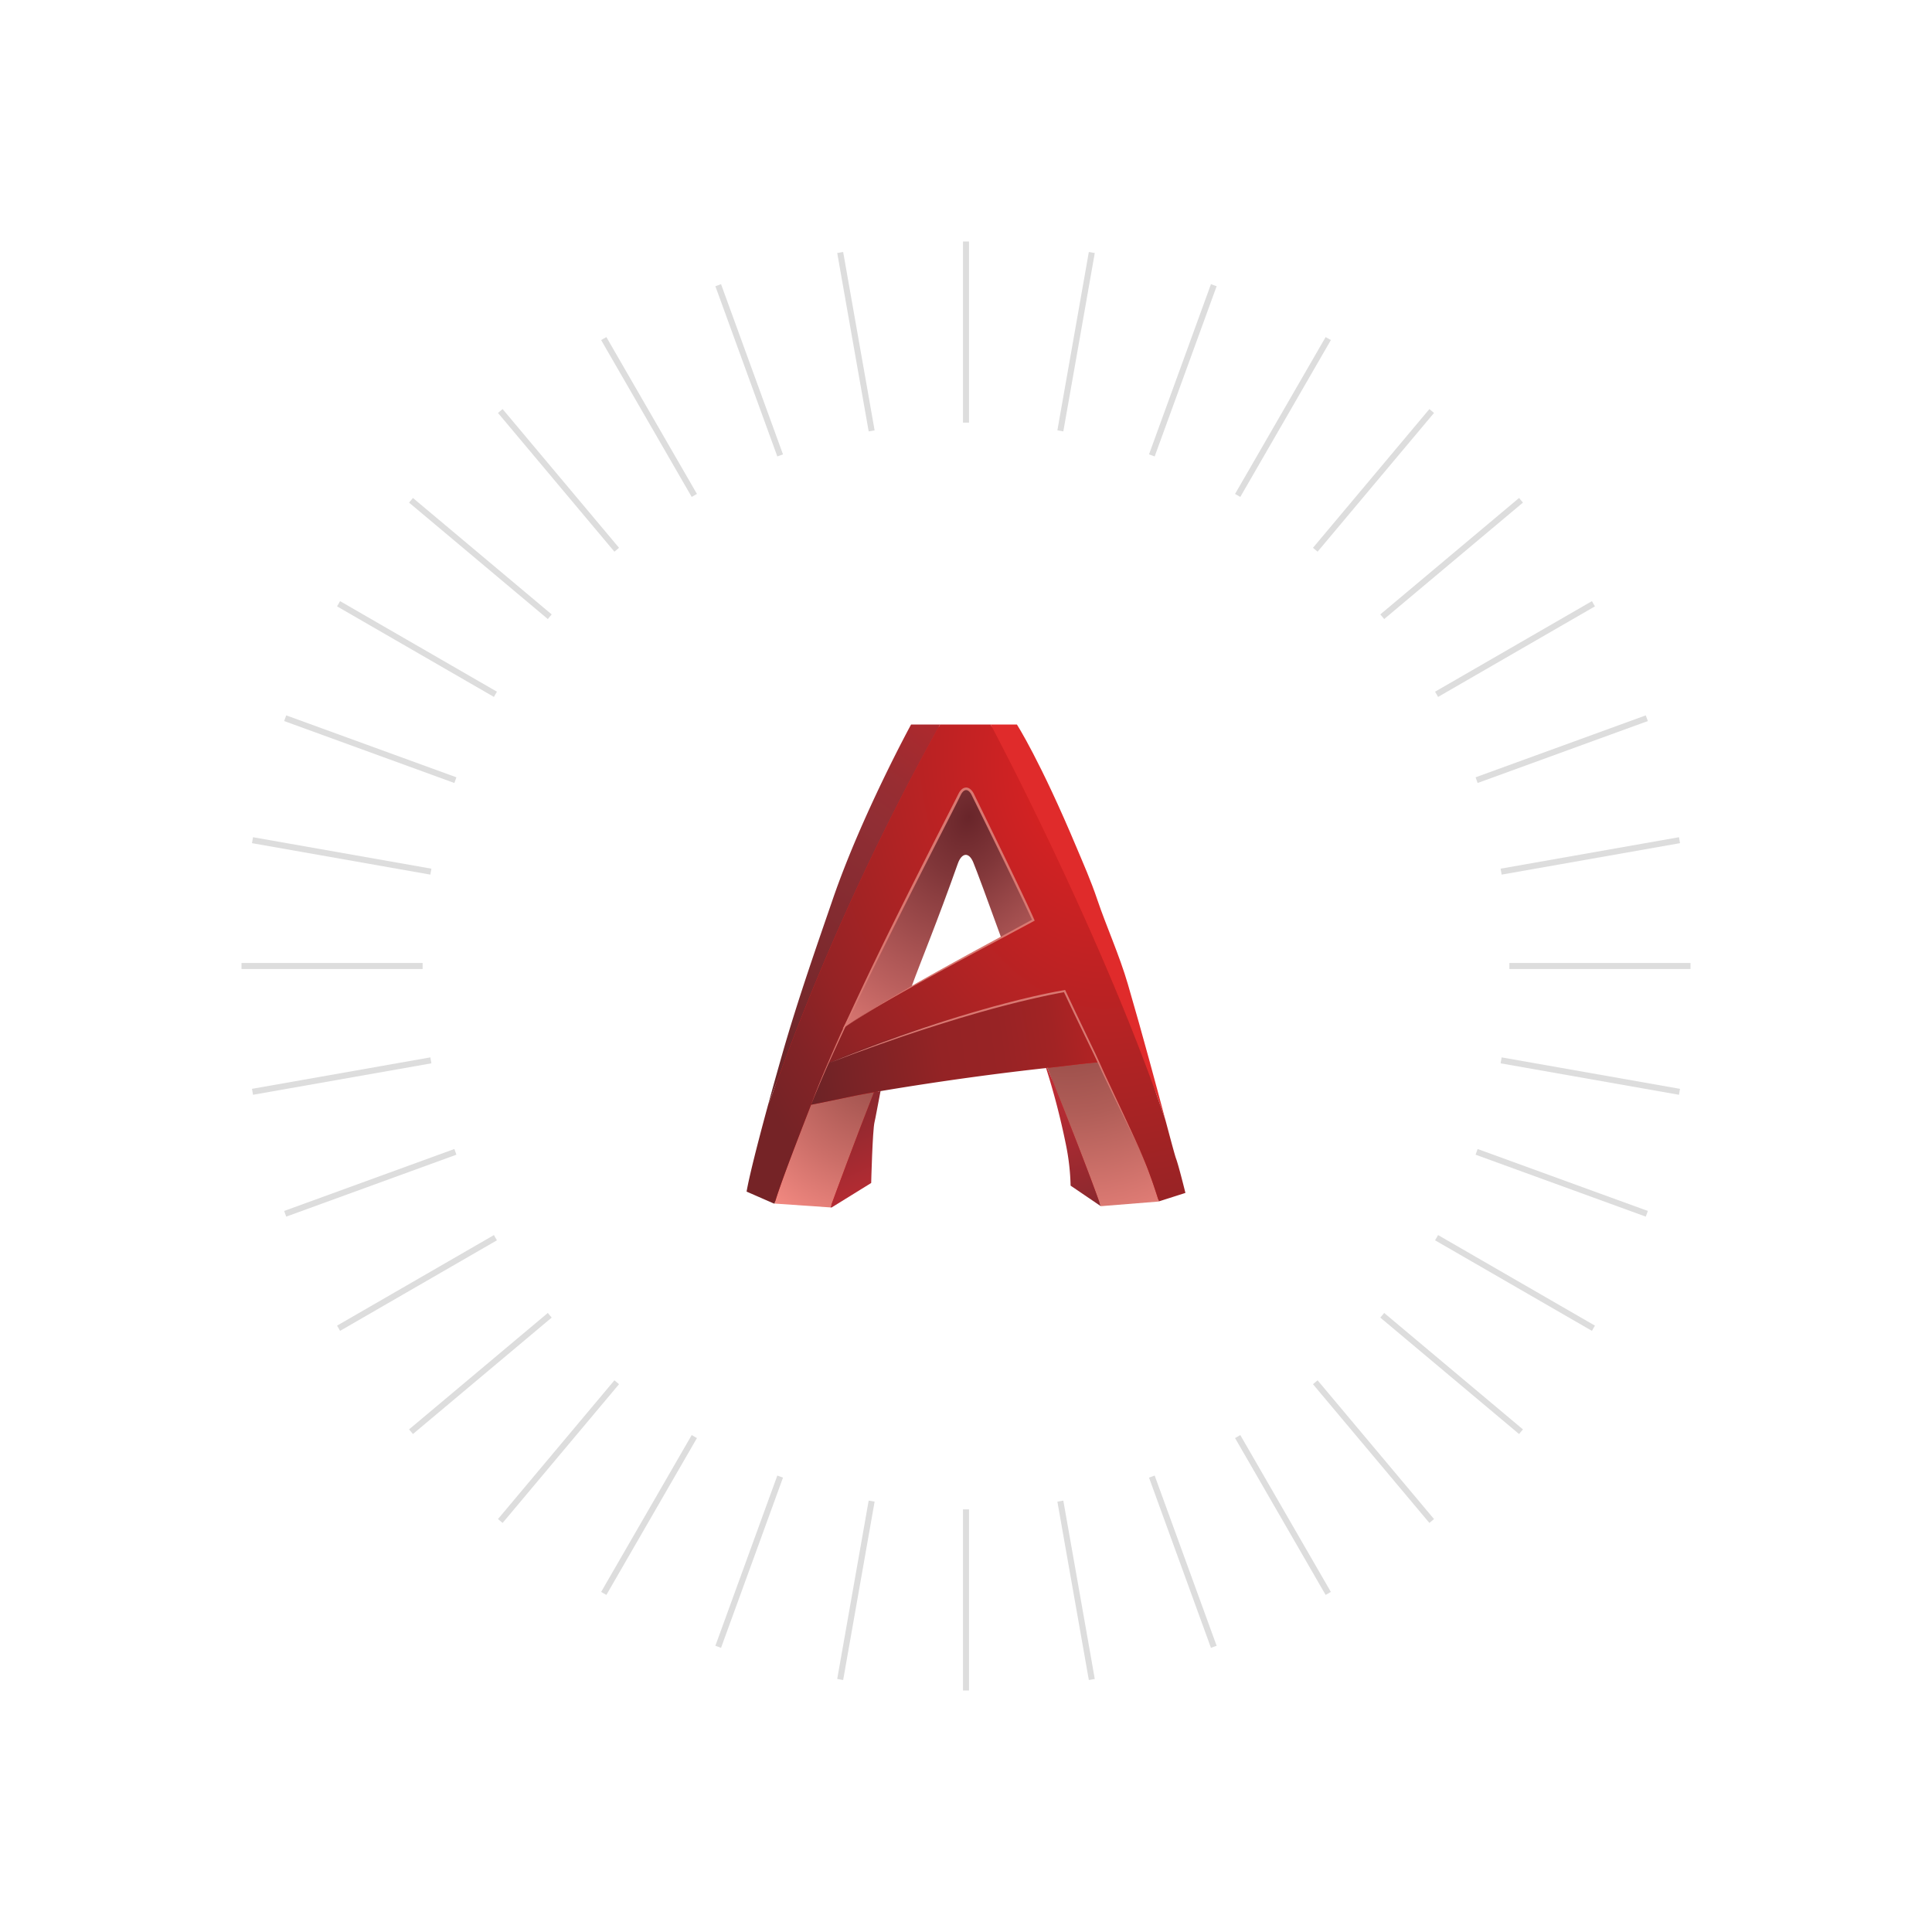 <svg xmlns="http://www.w3.org/2000/svg" xmlns:xlink="http://www.w3.org/1999/xlink" viewBox="0 0 320 320"><defs><style>@keyframes fade{0%,60%,to{opacity:0}15%{opacity:1}30%{opacity:.5}}@keyframes pulse{0%,to{opacity:0}50%{opacity:.15}}#background{fill:#fff}.hashmark{fill:none;stroke:#ddd;stroke-width:1px;animation:fade 3.6s linear infinite;animation-fill-mode:backwards}#hashmark_1{animation-delay:0s}#hashmark_2{animation-delay:.1s}#hashmark_3{animation-delay:.2s}#hashmark_4{animation-delay:.3s}#hashmark_5{animation-delay:.4s}#hashmark_6{animation-delay:.5s}#hashmark_7{animation-delay:.6s}#hashmark_8{animation-delay:.7s}#hashmark_9{animation-delay:.8s}#hashmark_10{animation-delay:.9s}#hashmark_11{animation-delay:1s}#hashmark_12{animation-delay:1.1s}#hashmark_13{animation-delay:1.2s}#hashmark_14{animation-delay:1.3s}#hashmark_15{animation-delay:1.4s}#hashmark_16{animation-delay:1.5s}#hashmark_17{animation-delay:1.6s}#hashmark_18{animation-delay:1.7s}#hashmark_19{animation-delay:1.8s}#hashmark_20{animation-delay:1.9s}#hashmark_21{animation-delay:2s}#hashmark_22{animation-delay:2.1s}#hashmark_23{animation-delay:2.2s}#hashmark_24{animation-delay:2.3s}#hashmark_25{animation-delay:2.4s}#hashmark_26{animation-delay:2.5s}#hashmark_27{animation-delay:2.6s}#hashmark_28{animation-delay:2.7s}#hashmark_29{animation-delay:2.8s}#hashmark_30{animation-delay:2.9s}#hashmark_31{animation-delay:3s}#hashmark_32{animation-delay:3.1s}#hashmark_33{animation-delay:3.2s}#hashmark_34{animation-delay:3.3s}#hashmark_35{animation-delay:3.4s}#hashmark_36{animation-delay:3.5s}#Logo{animation:pulse 1.8s ease-in infinite;animation-fill-mode:backwards}.cls-acadlogo-2{fill:#d22}.cls-acadlogo-3{fill:url(#acadlogo-radial-gradient-2)}.cls-acadlogo-4{fill:url(#acadlogo-radial-gradient-3)}.cls-acadlogo-5{fill:url(#acadlogo-radial-gradient-4)}.cls-acadlogo-6{fill:url(#acadlogo-linear-gradient)}.cls-acadlogo-7{fill:url(#acadlogo-linear-gradient-2)}.cls-acadlogo-8{fill:url(#acadlogo-linear-gradient-3)}.cls-acadlogo-9{fill:#e02b2b}.cls-acadlogo-10{fill:url(#acadlogo-radial-gradient-5)}.cls-acadlogo-11{fill:url(#acadlogo-linear-gradient-4)}.cls-acadlogo-12{fill:#d97871}</style><radialGradient id="acadlogo-radial-gradient-2" cx="-1782.855" cy="-1627.982" r="67.889" gradientTransform="matrix(-.356 .922 -.685 -.257 -1589.394 1360.754)" gradientUnits="userSpaceOnUse"><stop offset="0" stop-color="#69252a"/><stop offset=".149" stop-color="#803639"/><stop offset=".459" stop-color="#bb605e"/><stop offset=".736" stop-color="#f48a82"/></radialGradient><radialGradient id="acadlogo-radial-gradient-3" cx="-1789.921" cy="-1657.66" r="66.998" gradientTransform="matrix(-.368 .917 -.666 -.26 -1612.811 1376.439)" gradientUnits="userSpaceOnUse"><stop offset=".004" stop-color="#793835"/><stop offset=".141" stop-color="#904743"/><stop offset=".429" stop-color="#cb6e68"/><stop offset=".615" stop-color="#f48a82"/></radialGradient><radialGradient id="acadlogo-radial-gradient-4" cx="-795.384" cy="-1487.635" r="68.427" gradientTransform="matrix(.258 .953 -.722 .19 -695.258 1190.874)" gradientUnits="userSpaceOnUse"><stop offset=".004" stop-color="#793835"/><stop offset=".129" stop-color="#803c39"/><stop offset=".307" stop-color="#934945"/><stop offset=".518" stop-color="#b15e58"/><stop offset=".751" stop-color="#dc7a73"/><stop offset=".868" stop-color="#f48a82"/></radialGradient><linearGradient id="acadlogo-linear-gradient" x1="130.663" x2="146.823" y1="712.531" y2="747.428" gradientTransform="translate(0 -546)" gradientUnits="userSpaceOnUse"><stop offset="0" stop-color="#512427"/><stop offset=".958" stop-color="#be2c34"/></linearGradient><linearGradient id="acadlogo-linear-gradient-2" x1="187.76" x2="173.191" y1="767.76" y2="724.291" xlink:href="#acadlogo-linear-gradient"/><linearGradient id="acadlogo-linear-gradient-3" x1="169.915" x2="119.285" y1="653.992" y2="725.303" gradientTransform="translate(0 -546)" gradientUnits="userSpaceOnUse"><stop offset="0" stop-color="#d22"/><stop offset=".043" stop-color="#d32424"/><stop offset=".211" stop-color="#ae292d"/><stop offset=".348" stop-color="#982d32"/><stop offset=".436" stop-color="#902e34"/><stop offset=".981" stop-color="#682427"/></linearGradient><radialGradient id="acadlogo-radial-gradient-5" cx="-825.408" cy="-1769.014" r="100.722" gradientTransform="matrix(.245 .97 -.641 .162 -754.024 1217.675)" gradientUnits="userSpaceOnUse"><stop offset="0" stop-color="#d22"/><stop offset=".738" stop-color="#942325"/><stop offset=".869" stop-color="#822326"/><stop offset="1" stop-color="#752326"/></radialGradient><linearGradient id="acadlogo-linear-gradient-4" x1="119.553" x2="194.416" y1="725.316" y2="713.667" gradientTransform="translate(0 -546)" gradientUnits="userSpaceOnUse"><stop offset="0" stop-color="#512427"/><stop offset=".25" stop-color="#752326"/><stop offset=".484" stop-color="#942325"/><stop offset=".615" stop-color="#982325"/><stop offset=".731" stop-color="#a22324"/><stop offset=".842" stop-color="#b52324"/><stop offset=".949" stop-color="#ce2223"/><stop offset="1" stop-color="#d22"/></linearGradient></defs><path id="background" d="M0 0H320V320H0z"/>/* just for previewing */<g id="Logo"><path d="M128.239,198.983l-4.193-1.835c.424-2.306,1.585-6.99,3.289-13.271q.127-.469.258-.947c.42-1.536.871-3.165,1.342-4.841.331-1.179.672-2.38,1.013-3.571,2.275-7.953,5.231-16.523,7.388-22.781.32-.928.625-1.813.912-2.648,4.43-12.91,11.892-26.938,12.853-28.725h17.106c.654,1.059,4.333,7.222,9.812,20.298.18.431.371.879.568,1.343.899,2.116,1.918,4.514,2.799,7.134.593,1.762,1.299,3.584,2.047,5.513,1.07,2.76,2.176,5.614,3.01,8.471,1.101,3.772,2.252,7.852,3.516,12.473,1.053,3.847,1.975,7.3,2.716,10.074.937,3.506,1.556,5.823,1.748,6.337.367.984,1.199,4.277,1.463,5.336l-4.097,1.307-.011.005-9.37.752-4.742-3.223a39.873,39.873,0,0,0-.783-6.681,122.291,122.291,0,0,0-3.293-12.707l-.089-.287-.299.033c-8.877.975-18.108,2.261-27.438,3.821l-.249.042-.048.248c-.192.988-.366,1.909-.514,2.696-.22,1.165-.393,2.086-.474,2.406-.315,1.245-.526,8.638-.562,9.98l-6.295,3.895Zm31.702-57.756c-.396,0-1.14.221-1.662,1.697-2.237,6.323-4.049,10.968-5.505,14.699-.78,1.998-1.453,3.724-1.984,5.187l-.331.912.849-.469q.794-.439,1.604-.88c4.214-2.296,8.293-4.394,12.122-6.236q.472-.227.945-.452l.298-.142-.112-.311c-2.232-6.18-4.144-11.34-4.649-12.548C160.985,141.416,160.302,141.227,159.941,141.227Z" class="cls-acadlogo-2"/><path d="M158.643,143.045c.642-1.815,1.822-1.98,2.558-.22.517,1.237,2.461,6.493,4.642,12.531,2.266-1.167,3.311-1.825,5.311-2.945-2.256-5.049-9.22-19.64-10.064-20.889-.89-1.317-.89-2.195-2.002-.22-1.087,1.93-17.105,34.664-19.557,39.129,3.577-2.17,6.559-4.346,11.469-7.056C152.486,159.284,155.163,152.878,158.643,143.045Z" class="cls-acadlogo-3"/><path d="M144.762,180.904c-3.679.623-6.446,1.313-10.428,2.078-.029.077-.058.154-.086.228-1.006,2.618-4.964,12.658-5.957,16.14l9.254.637C138.548,197.242,141.495,189.235,144.762,180.904Z" class="cls-acadlogo-4"/><path d="M182.252,176.626c-.07-.16-.175-.394-.309-.687-2.768.235-4.813.543-8.471.943,3.529,8.79,7.115,17.914,8.845,22.891l.012.008,9.564-.768.049-.024c-.386-1.257-1.374-4.359-2.496-7C188.002,188.587,183.253,178.93,182.252,176.626Z" class="cls-acadlogo-5"/><path d="M137.544,199.987l.191.013,6.561-4.06s.222-8.779.556-10.096c.138-.546.506-2.621.993-5.122q-.539.09-1.084.182C141.495,189.235,138.548,197.242,137.544,199.987Z" class="cls-acadlogo-6"/><path d="M176.548,189.575a38.022,38.022,0,0,1,.778,6.804l4.992,3.394c-1.73-4.978-5.316-14.102-8.845-22.891-.07.008-.139.015-.209.023A122.112,122.112,0,0,1,176.548,189.575Z" class="cls-acadlogo-7"/><path d="M150.904,120s-8.198,15.034-12.98,28.971c-2.262,6.594-5.697,16.331-8.306,25.447-.345,1.205-.683,2.398-1.013,3.572-.467,1.662-.917,3.285-1.343,4.844.182-.304.82-2.091,1.93-5.078.434-1.166.939-2.515,1.517-4.03A412.113,412.113,0,0,1,155.712,120h-4.807Z" class="cls-acadlogo-8"/><path d="M190.331,175.499c-1.07-3.91-2.267-8.195-3.518-12.479-1.416-4.849-3.614-9.697-5.061-13.998-1.082-3.214-2.381-6.124-3.377-8.501C172.259,125.926,168.429,120,168.429,120h-4.354c2.192,4.167,8.226,15.846,14.785,30.343,1.868,4.128,3.778,8.484,5.654,12.96,1.683,4.015,3.338,8.127,4.911,12.258,1.272,3.34,2.489,6.692,3.623,10.014C192.31,182.815,191.382,179.338,190.331,175.499Z" class="cls-acadlogo-9"/><path d="M194.785,191.88c-.185-.495-.81-2.833-1.737-6.304-1.134-3.322-2.352-6.674-3.623-10.014-1.573-4.13-3.228-8.242-4.911-12.258-1.876-4.476-3.786-8.832-5.654-12.96C172.301,135.846,166.267,124.167,164.075,120H155.712a412.117,412.117,0,0,0-25.002,53.727c-.578,1.515-1.083,2.864-1.517,4.03-1.11,2.986-1.748,4.773-1.93,5.078q-.131.478-.258.947c-1.682,6.196-2.948,11.268-3.346,13.585l4.514,1.975.118.008c.993-3.482,4.951-13.522,5.957-16.14.028-.074.057-.15.086-.228.664-1.756,1.772-4.368,2.722-6.918.925-2.483,2.375-5.45,2.475-5.631,2.425-4.416,18.484-37.124,19.557-39.129.493-.921,1.158-1.185,2.002.22.746,1.243,7.788,15.794,10.064,20.889-2.242,1.137-26.557,14.024-31.623,18.021-.057.105-1.721,3.607-2.475,5.631,4.92-1.944,21.663-8.456,39.265-11.911h0c2.257,4.846,4.704,9.772,5.623,11.785.134.293.239.527.309.687,1.001,2.304,5.75,11.962,7.195,15.363,1.122,2.641,2.11,5.743,2.496,7l4.398-1.403S195.235,193.085,194.785,191.88Z" class="cls-acadlogo-10"/><path d="M176.321,164.153a201.068,201.068,0,0,0-39.265,11.911c-.934,2.508-2.044,5.125-2.722,6.918,3.982-.764,6.75-1.455,10.428-2.078q.544-.092,1.084-.182c10.642-1.78,19.91-2.994,27.418-3.818.07-.007.139-.015.209-.023,3.658-.4,5.703-.707,8.471-.943C181.025,173.925,178.578,168.999,176.321,164.153Z" class="cls-acadlogo-11"/><path d="M139.913,170.196c.598-.451,1.214-.879,1.837-1.296.311-.209.626-.412.94-.618l.948-.604q.953-.596,1.915-1.178.962-.581,1.931-1.152l1.942-1.134,1.949-1.121q1.953-1.115,3.916-2.21,3.929-2.187,7.882-4.329l3.952-2.144c1.317-.715,2.636-1.427,3.945-2.152l-.075.224c-.715-1.574-1.461-3.137-2.206-4.7q-1.12-2.343-2.256-4.679-2.27-4.673-4.569-9.333l-.574-1.165-.287-.583-.143-.292-.036-.073-.018-.037c-.004-.009.006.011-.003-.006l-.01-.018c-.027-.048-.054-.095-.079-.133a1.7,1.7,0,0,0-.373-.435.671.671,0,0,0-.456-.164.75.75,0,0,0-.445.219,1.847,1.847,0,0,0-.348.464c-.025.043-.047.089-.07.134l-.072.146-.143.292-.291.583-.585,1.161-1.177,2.316q-2.369,4.625-4.721,9.257-2.348,4.635-4.658,9.288l-2.305,4.656q-1.146,2.331-2.277,4.669-1.132,2.338-2.239,4.688c-.736,1.568-1.472,3.135-2.193,4.709q-1.087,2.359-2.124,4.741c-.685,1.59-1.363,3.184-2.003,4.794.608-1.622,1.25-3.231,1.915-4.831q1.007-2.396,2.054-4.775c.346-.794.705-1.583,1.056-2.375l1.079-2.364q1.089-2.36,2.197-4.71,1.107-2.351,2.236-4.692c.752-1.56,1.503-3.122,2.27-4.675q2.295-4.663,4.631-9.305,2.334-4.643,4.694-9.273l1.181-2.314.588-1.157.291-.579.144-.291.072-.145c.027-.051.051-.103.081-.154a2.258,2.258,0,0,1,.431-.568,1.165,1.165,0,0,1,.704-.329.971.971,0,0,1,.405.061,1.259,1.259,0,0,1,.337.193,2.106,2.106,0,0,1,.469.545c.034.052.06.1.086.146l.01.018c-.002-.005.014.026.016.03l.018.036.036.073.142.291.285.583.571,1.167q2.284,4.667,4.548,9.345,1.13,2.34,2.246,4.687c.744,1.565,1.481,3.133,2.186,4.719l.065.147-.14.076c-1.318.718-2.641,1.42-3.963,2.126l-3.967,2.116q-3.964,2.119-7.911,4.272l-1.971,1.079-1.967,1.087-1.961,1.098-1.954,1.111q-.974.561-1.943,1.13-.968.571-1.928,1.155l-.957.589c-.316.201-.634.399-.948.603C141.139,169.336,140.518,169.755,139.913,170.196Z" class="cls-acadlogo-12"/><path d="M137.244,176.101l2.375-.949,1.189-.471.594-.236.598-.228,2.391-.91c.399-.15.796-.306,1.197-.452l1.203-.435,2.407-.868,2.418-.836c.403-.138.805-.281,1.21-.416l1.215-.401,1.215-.401c.405-.134.81-.268,1.217-.395l2.443-.761,2.453-.73c.408-.123.819-.239,1.23-.354l1.232-.348.616-.174.618-.166,1.236-.331c.412-.112.825-.218,1.239-.322l1.241-.315c.414-.104.83-.201,1.244-.301.415-.1.83-.201,1.246-.293l1.25-.278,1.253-.263c.837-.167,1.676-.332,2.518-.477l.126-.022.053.115c1.078,2.326,2.185,4.639,3.296,6.95.554,1.156,1.115,2.31,1.66,3.471.272.581.545,1.162.803,1.752l.389.88.398.873c1.074,2.328,2.183,4.641,3.264,6.967l1.614,3.493c.533,1.167,1.06,2.336,1.553,3.521q-.391-.879-.802-1.748l-.824-1.738-1.675-3.463-1.681-3.461c-.559-1.154-1.117-2.309-1.667-3.468l-.41-.873-.398-.876c-.262-.583-.541-1.159-.819-1.737l-1.679-3.461c-1.119-2.308-2.234-4.618-3.322-6.942l.179.093c-.838.147-1.672.315-2.506.484l-1.249.267-1.246.281c-.416.09-.83.19-1.244.288-.414.099-.829.194-1.243.296l-1.239.31c-.413.102-.826.206-1.238.317l-1.235.326-.618.164-.615.171-1.231.343c-.411.114-.821.228-1.229.35l-2.452.72-2.443.751c-.408.122-.814.251-1.22.381l-1.218.388-1.218.388c-.406.131-.809.269-1.213.402l-2.425.809-2.414.842-1.207.42c-.403.139-.802.288-1.203.431l-2.405.868-.601.217-.598.225-1.197.451Z" class="cls-acadlogo-12"/></g><g id="hashmarks"><path id="hashmark_36" d="M144.372 71.367L139.162 41.823" class="hashmark"/><path id="hashmark_35" d="M129.218 75.428L118.958 47.237" class="hashmark"/><path id="hashmark_34" d="M115 82.058L100 56.077" class="hashmark"/><path id="hashmark_33" d="M102.149 91.056L82.865 68.075" class="hashmark"/><path id="hashmark_32" d="M91.056 102.149L68.075 82.865" class="hashmark"/><path id="hashmark_31" d="M82.058 115L56.077 100" class="hashmark"/><path id="hashmark_30" d="M75.428 129.218L47.237 118.958" class="hashmark"/><path id="hashmark_29" d="M71.367 144.372L41.823 139.162" class="hashmark"/><path id="hashmark_28" d="M70 160L40 160" class="hashmark"/><path id="hashmark_27" d="M71.367 175.628L41.823 180.838" class="hashmark"/><path id="hashmark_26" d="M75.428 190.782L47.237 201.042" class="hashmark"/><path id="hashmark_25" d="M82.058 205L56.077 220" class="hashmark"/><path id="hashmark_24" d="M91.056 217.851L68.075 237.135" class="hashmark"/><path id="hashmark_23" d="M102.149 228.944L82.865 251.925" class="hashmark"/><path id="hashmark_22" d="M115 237.942L100 263.923" class="hashmark"/><path id="hashmark_21" d="M129.218 244.572L118.958 272.763" class="hashmark"/><path id="hashmark_20" d="M144.372 248.633L139.162 278.177" class="hashmark"/><path id="hashmark_19" d="M160 280L160 250" class="hashmark"/><path id="hashmark_18" d="M180.838 278.177L175.628 248.633" class="hashmark"/><path id="hashmark_17" d="M201.042 272.763L190.782 244.572" class="hashmark"/><path id="hashmark_16" d="M220 263.923L205 237.942" class="hashmark"/><path id="hashmark_15" d="M237.135 251.925L217.851 228.944" class="hashmark"/><path id="hashmark_14" d="M251.925 237.135L228.944 217.851" class="hashmark"/><path id="hashmark_13" d="M263.923 220L237.942 205" class="hashmark"/><path id="hashmark_12" d="M272.763 201.042L244.572 190.782" class="hashmark"/><path id="hashmark_11" d="M278.177 180.838L248.633 175.628" class="hashmark"/><path id="hashmark_10" d="M280 160L250 160" class="hashmark"/><path id="hashmark_9" d="M278.177 139.162L248.633 144.372" class="hashmark"/><path id="hashmark_8" d="M272.763 118.958L244.572 129.218" class="hashmark"/><path id="hashmark_7" d="M263.923 100L237.942 115" class="hashmark"/><path id="hashmark_6" d="M251.925 82.865L228.944 102.149" class="hashmark"/><path id="hashmark_5" d="M237.135 68.075L217.851 91.056" class="hashmark"/><path id="hashmark_4" d="M220 56.077L205 82.058" class="hashmark"/><path id="hashmark_3" d="M201.042 47.237L190.782 75.428" class="hashmark"/><path id="hashmark_2" d="M180.838 41.823L175.628 71.367" class="hashmark"/><path id="hashmark_1" d="M160 70L160 40" class="hashmark"/></g></svg>